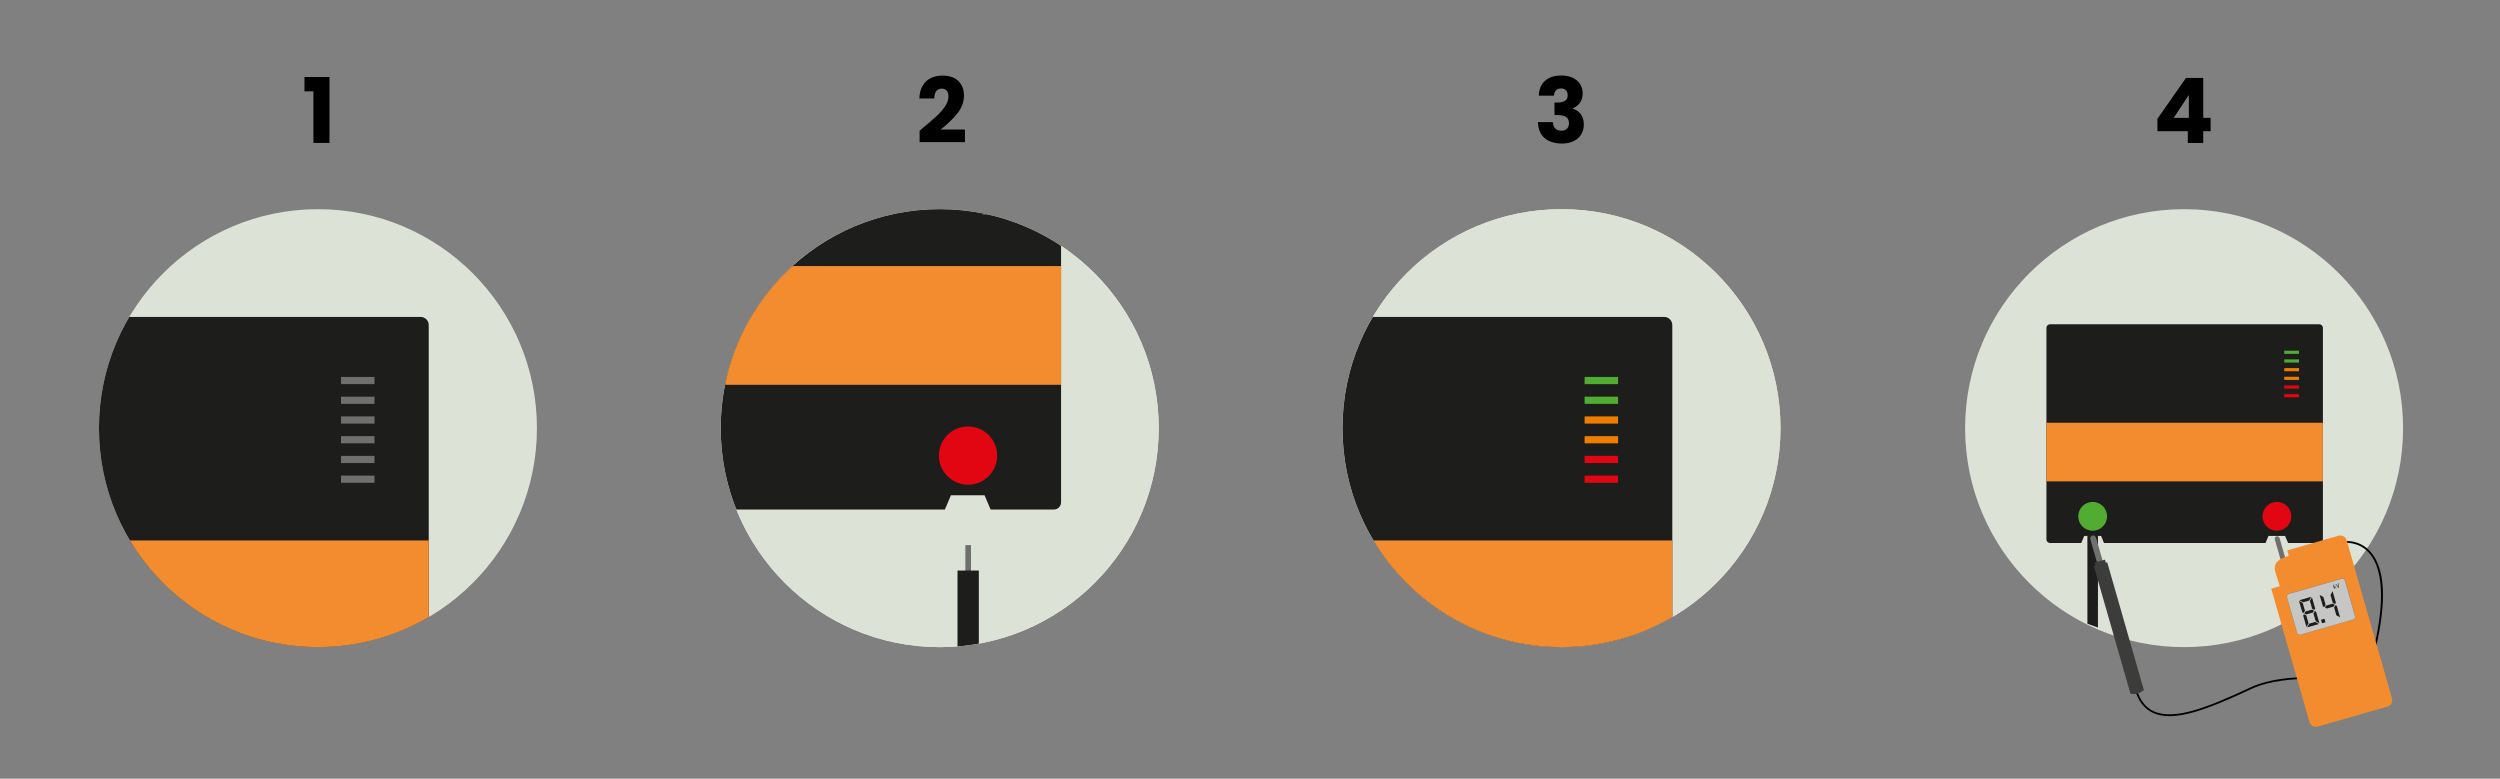 <?xml version="1.0" encoding="UTF-8"?>
<svg id="Ebene_1" xmlns="http://www.w3.org/2000/svg" xmlns:xlink="http://www.w3.org/1999/xlink" version="1.1" viewBox="0 0 960 299">
  <rect x="0" y="0" width="960" height="299" fill="#808080" stroke="none"/>
  <!-- Generator: Adobe Illustrator 29.0.1, SVG Export Plug-In . SVG Version: 2.1.0 Build 192)  -->
  <defs>
    <clipPath id="clippath">
      <path d="M38,164.42c0,46.44,37.65,84.08,84.09,84.08s84.09-37.65,84.09-84.08-37.65-84.09-84.09-84.09-84.09,37.65-84.09,84.09" fill="none"/>
    </clipPath>
    <clipPath id="clippath-1">
      <rect x="-51.4" y="214.7" width="69.29" height="18.4" fill="none"/>
    </clipPath>
    <clipPath id="clippath-2">
      <path d="M276.77,164.41c0,46.44,37.65,84.09,84.09,84.09s84.09-37.65,84.09-84.09-37.65-84.09-84.09-84.09-84.09,37.65-84.09,84.09" fill="#dce2d5"/>
    </clipPath>
    <clipPath id="clippath-3">
      <rect x="214.74" y="108.56" width="61.81" height="16.41" fill="none"/>
    </clipPath>
    <clipPath id="clippath-4">
      <path d="M515.53,164.42c0,46.44,37.65,84.09,84.09,84.09s84.09-37.65,84.09-84.09-37.65-84.09-84.09-84.09-84.09,37.65-84.09,84.09" fill="#dce2d5"/>
    </clipPath>
    <clipPath id="clippath-5">
      <rect x="426.14" y="214.7" width="69.29" height="18.4" fill="none"/>
    </clipPath>
  </defs>
  <g>
    <path d="M122.09,248.5c46.44,0,84.09-37.65,84.09-84.09s-37.65-84.09-84.09-84.09-84.09,37.65-84.09,84.09,37.65,84.09,84.09,84.09" fill="#dce2d5"/>
    <g clip-path="url(#clippath)">
      <path d="M164.64,309.23c0,1.72-1.4,3.12-3.12,3.12h-27.21l-2.62-6.15h-14.46l-2.62,6.15H-26.18l-2.49-6.15h-14.73l-2.62,6.15h-27.21c-1.73,0-3.13-1.4-3.13-3.12V124.82c0-1.73,1.4-3.12,3.13-3.12h234.74c1.72,0,3.12,1.4,3.12,3.12v184.42Z" fill="#1d1d1b"/>
      <rect x="-76.35" y="207.55" width="240.99" height="51.11" fill="#f28c2f"/>
      <path d="M-23.49,289.13c0,6.93-5.62,12.54-12.54,12.54s-12.55-5.62-12.55-12.54,5.62-12.55,12.55-12.55,12.54,5.62,12.54,12.55" fill="#51ad32"/>
      <path d="M137.14,289.13c0,6.93-5.62,12.54-12.54,12.54s-12.55-5.62-12.55-12.54,5.62-12.55,12.55-12.55,12.54,5.62,12.54,12.55" fill="#e20613"/>
      <g clip-path="url(#clippath-1)">
        <path d="M16.77,226.82l-.73-.02v.11h.28v.73h.17s0-.72,0-.72h.28s0-.1,0-.1ZM-43.65,222.76c.19.3.24.61.24.89s-.05.59-.24.9c-.07.11-.14.21-.25.31.14-.37.21-.82.21-1.21s-.08-.76-.18-1.16c.08.09.16.18.21.27M-43.65,221.52c-.18-.17-.41-.28-.7-.28-.17,0-.32.04-.46.1-.77.36-.99,1.59-1.02,2.18,0,.05,0,.09,0,.13,0,.04,0,.08,0,.13.03.58.29,1.84,1.02,2.23.13.07.29.11.46.11.07,0,.43-.08.58-.2.05-.03.09-.07.13-.11.56-.57.71-1.56.71-2.15,0-.44-.13-1.6-.71-2.13M-28.48,218.89l-1.54.94-1.2.73-.09.06c-.06-.09-.17-.22-.25-.37l.34-.26,1.2-.9,1.12-.84c.14.2.28.42.42.65M-29.53,217.42l-.48.43-1.2,1.1-.79.72-.09-.08-.23-.23.23-.25.88-.95,1.18-1.27.02.02.48.49ZM-30.87,216.27l-.34.46-.88,1.17-.79,1.05s0,0-.01,0c-.14-.08-.27-.16-.41-.24l.41-.65.8-1.25.57-.89c.1.06.21.11.31.17.11.06.22.13.34.19M-32.48,215.45l-.41.84-.53,1.1-.49,1.01c-.13-.05-.26-.09-.39-.15-.02,0-.04-.02-.06-.02l.06-.17.88-2.18.26-.66.27.09.41.13ZM-34.23,215.01l-.07.25-.09.37-.47,1.77-.19.68c-.28,0-.36,0-.46,0l.52-3.17s.08,0,.13.01c.16.02.32.03.47.06.03,0,.06,0,.09,0,.02,0,.05,0,.07,0M-36.09,214.96l-.16,3.16c-.1,0-.22,0-.35,0-.04,0-.09,0-.14,0l-.14-3.08c.09,0,.17-.02.28-.03.14-.01.3-.03.51-.05M-37.49,218.32c-.14.03-.31.08-.45.14l-.17-.65-.57-2.08-.05-.21.05-.02.57-.19.13-.05.5,2.87v.17ZM-38.82,218.26l.14.33.06.13s-.04.03-.06.05c-.05.03-.09.06-.14.09-.07.05-.16.09-.23.13l-.51-.92-.73-1.35-.19-.35c.06-.04.13-.07.19-.1.17-.09.35-.18.53-.26l.21.49.73,1.76ZM-40.29,218.6l.59.83c-.14.12-.28.2-.43.31l-.17-.19-.49-.56-1.06-1.21-.24-.26.24-.18.41-.32.65.9.49.68ZM-41.84,219.29l1.06.92.1.09c-.03.05-.06.11-.1.16-.06.09-.14.17-.21.26l-.85-.6-.98-.7-.62-.43.53-.64.09.07.98.87ZM-42.81,220.6l.98.5.4.2c-.06.15-.14.31-.25.49-.05-.02-.09-.03-.14-.05-.27-.1-.55-.21-.82-.35-.06-.03-.09-.14-.13-.19-.02,0-.02-.02-.03-.03-.19-.24-.42-.47-.66-.63-.06-.04-.11-.07-.17-.11-.17-.09-.36-.17-.55-.26,0-.07.06-.15.09-.24l.46.24.84.43ZM-43.65,221.09c.4.35.68.91.84,1.38.07.23.11.43.12.57.03.48.03.76,0,1.22,0,.14-.05.35-.12.58-.15.47-.44,1.06-.84,1.42-.21.19-.46.31-.74.31-.05,0-.24-.02-.42-.06-.06-.02-.12-.03-.17-.06-.36-.17-.68-.6-.85-.95-.02-.04-.04-.07-.05-.1-.14-.33-.28-.98-.32-1.46,0-.09-.01-.18-.01-.26,0-.01,0-.06.01-.13.02-.24.09-.75.15-1.06.04-.18.11-.39.22-.6.17-.32.41-.66.74-.88.07-.06.17-.09.28-.13.14-.05.3-.07.39-.07.29,0,.54.12.77.31M-44.53,220.25c-.06,0-.14,0-.21.04l-.07-.04-1.02-.49-.37-.18-.05-.02-1.72-.83c.06-.04.15-.06.2-.09l1.52.76.05.02.37.19,1.02.51.28.15ZM-46.25,220.27l.05.02.37.17.38.17c-.09.07-.21.15-.28.18l-.1-.05-.37-.16-.05-.02-2.47-1.07-.42-.19c.08-.1.2-.18.28-.24l.13.07,2.47,1.11ZM-48.72,220.36l2.47.95.05.02h0s0,.01,0,.02c-.01.02-.03.06-.05.09-.01.04-.04.08-.06.13l-2.41-.83-1.42-.49c.06-.12.13-.25.2-.37l1.22.48ZM-48.72,221.68l2.12.53c-.03.07-.06.15-.11.24l-2.01-.44-2.11-.46c.05-.13.11-.24.17-.35l1.93.49ZM-48.72,222.79l1.83.15c.01.26,0,.28,0,.31l-1.83-.08-2.45-.1v-.49l2.45.21ZM-51.17,224.19l2.45-.09,1.86-.07c-.02.1-.02.2,0,.29l-1.86.16-2.45.22v-.51ZM-50.8,225.72l2.08-.44,2.03-.44c.03.09.06.17.09.27l-2.12.5-1.93.46c-.06-.12-.12-.23-.15-.35M-50.12,227.03l1.4-.5,2.38-.83s.06.07.09.11c.02.02.03.05.05.07,0,.02.02.04.03.06h-.03s-.05.03-.05.03l-2.47.95-1.2.47c-.06-.12-.14-.25-.2-.37M-49.11,227.98l.39-.17,2.47-1.1.05-.02.37-.16.05-.02c.1.08.19.14.24.21l-.29.13-.37.17-.05.02-2.47,1.12-.13.06c-.09-.06-.21-.16-.26-.23M-47.99,228.56l1.74-.83.05-.02.37-.17,1.02-.48h.26l-.26.13-1.02.51-.37.18-.05.02-1.52.76c-.05-.03-.14-.06-.23-.09M-45.07,227.57c.09-.05.17-.09.26-.13.37-.19.76-.36,1.16-.6.21-.13.43-.28.64-.46.06-.05.13-.09.2-.12.2-.09.46-.14.68-.21.06.14.12.31.15.46l-.83.38-.84.4-1.16.54-.14.06c-.03-.08-.06-.2-.12-.31M-43.65,228.32l.84-.52.98-.61.11-.07c.11.04.17.24.26.35l-.37.27-.98.73-.84.61-.48.36c-.15-.17-.28-.39-.39-.6l.88-.53ZM-42.81,229.66l.98-.91.77-.7c.1.08.2.16.29.27.01.01.03.03.05.05l-.05.05-1.06,1.13-.98,1.05-.19.2c-.17-.14-.34-.31-.51-.48l.7-.65ZM-42.21,231.48l.37-.5,1.06-1.39.49-.66.09-.12c.12.06.25.14.37.23l-.46.73-.49.78-.8,1.27c-.08-.04-.17-.08-.25-.13-.13-.07-.25-.14-.37-.21M-40.65,232.3l.36-.73.73-1.5.36-.73.37.12.06.02-.06.13-.73,1.95-.36.96c-.13-.04-.25-.08-.37-.12-.13-.04-.24-.08-.36-.11M-38.87,232.79l.05-.2.14-.52.57-2.16.07-.22h.42s.04.06.04.09l-.52,3.07v.02c-.19-.02-.38-.04-.57-.06-.05,0-.09,0-.14-.02-.02,0-.03,0-.05,0M-37.02,232.88l.17-3.16h.48l.14,3.07c-.13.02-.25.03-.38.05-.14.01-.28.02-.41.04M-35.63,229.56c.14-.06.31-.09.51-.14l.24.95.47,1.88.02.1h-.02s-.47.15-.47.15l-.26.08-.5-3.02ZM-34.3,229.51l-.09-.24-.02-.06v-.09s.02,0,.02-.01c.03-.02.06-.04.09-.06.11-.06.23-.13.33-.18l.55,1.06.53,1.02.3.58-.3.16-.43.22-.1-.26-.88-2.14ZM-32.89,229.12l-.47-.65c.11-.12.25-.23.39-.34l.07.08.8.91.88.98.23.26-.23.2-.41.34-.46-.65-.8-1.13ZM-27.68,220.45h.21c-.04-.14-.29-.87-.39-.87-.07,0-.35.21-.51.22l.14-.88c-.06-.14-.17-.31-.27-.47-.04-.06-.26-.47-.36-.47-.07,0-.27.19-.37.24v-.46c-.04-.13,0-.29-.06-.38-.17-.24-.59-.64-.73-.72-.01-.01-.03-.01-.04-.01-.07,0-.24.21-.34.31-.07-.25-.06-.58-.22-.78-.13-.16-.39-.31-.6-.43-.16-.08-.29-.13-.32-.13-.12,0-.25.32-.31.39-.09-.17-.15-.36-.25-.52-.05-.08-.11-.16-.18-.21-.15-.11-.41-.2-.62-.24-.16-.04-.29-.06-.32-.06-.09,0-.17.13-.21.25-.03.09-.06.16-.06.18-.18-.18-.32-.5-.56-.59-.08-.03-.17-.05-.25-.06-.03,0-.06-.01-.09-.01-.16-.02-.31-.02-.47-.02-.08,0-.17,0-.26-.02-.06.17-.09.34-.14.5-.24-.16-.67-.5-.74-.5-.05,0-.32.04-.6.07-.16.01-.31.04-.43.05-.03.02-.06.06-.06.06,0,.17,0,.33,0,.46l-.8-.33s-.13.05-.22.08c-.17.06-.39.13-.57.2-.05.01-.09.04-.14.05-.1.05-.16.09-.16.11,0,.06.08.26.11.36-.02.02-.13.01-.13.01-.15-.03-.4-.07-.56-.09-.06,0-.1,0-.13,0-.07,0-.06,0-.09,0-.16.1-.35.2-.52.29-.25.13-.46.23-.46.31,0,.07.11.27.19.36-.06,0-.11,0-.21.01-.08,0-.19,0-.35.03-.11,0-.24-.01-.33.04-.11.06-.24.16-.38.27-.26.21-.51.43-.51.48,0,.06.19.23.27.33-.23.08-.51.07-.74.16-.06.02-.1.05-.15.08-.24.17-.56.59-.68.8-.03.05-.06.1-.06.11,0,.02.02.06.06.09.07.07.2.17.28.22-.09.06-.18.1-.28.14-.32.12-.65.18-.76.58l-.4-.21-1.02-.51-.37-.18-.05-.02-1.52-.75c-.19.08-.4.14-.54.23s-.17.27-.24.36c-.04-.02-.1-.06-.16-.08-.06-.03-.11-.05-.14-.05-.07,0-.47.25-.59.43-.1.14-.1.33-.14.49h-.07c-.1-.06-.24-.13-.31-.13-.14,0-.39.58-.4.61-.04.24-.09.5-.17.73-.07,0-.16-.03-.21-.02-.1.09-.31.47-.31.71,0,.07.06.53.06.61,0,.06,0,.09-.01.12-.1-.02-.24-.02-.36,0v.83c0,.06.13.32.13.38,0,.07-.13.33-.13.39v.86c.05.06.12.06.19.06s.14-.03.2,0c-.03.32-.06.59-.06.65,0,.18.23.58.3.73.09,0,.17-.01.22-.02.08.25.13.49.17.73,0,.03.29.61.43.61.07,0,.25-.08.36-.1.05.15.09.32.13.47.02.08.48.45.62.45.03,0,.08-.02.13-.04.07-.02.16-.07.21-.1,0,.38.48.49.74.58l1.52-.73.05-.02.37-.18.55-.27c.05.13.05.3.13.4.09.1.21.17.33.24.14.08.28.14.39.22-.04.01-.38.16-.38.26,0,.07.28.7.54.92.17.13.4.16.6.2.07.02.13.02.19.04-.05.05-.13.11-.19.17-.07.06-.14.14-.14.16,0,.02.06.1.14.2.15.18.39.43.58.56.07.05.16.04.25.04h.05c.35.04.45.02.55.05-.08.09-.27.29-.27.36,0,.06.36.29.64.45.16.09.29.14.32.14.06,0,.65-.1.74-.11h0c.07,0,.05.02.05.02-.02.03-.04.06-.06.1-.06.09-.11.21-.11.24,0,.07.03.09.06.11.02,0,.03.01.05.02.14.05.32.12.49.18.22.08.41.14.44.14.04,0,.15-.04.29-.09.17-.06.36-.13.49-.18.07.15-.06.23-.06.34,0,.07.04.1.07.12.07,0,.15.02.24.02.05,0,.09.02.14.02.22.03.46.06.57.07.03,0,.06,0,.07,0,.19,0,.71-.39.81-.44.07.26-.11.44.17.44.04,0,.24,0,.46-.02.19-.01.39-.05.54-.1.26-.1.47-.4.67-.59.04.1,0,.44.21.44.03,0,.16-.02.32-.06.14-.03.32-.09.47-.14.03-.01.06-.03.09-.05.05-.02.08-.04.12-.06.27-.17.42-.48.56-.69.04.05.07.28.2.33.01.02.04.02.06.02.04,0,.24-.07.47-.18.18-.1.37-.22.48-.32.15-.16.24-.38.32-.57.05-.09.09-.18.14-.26.07.1.22.32.29.32.03,0,.24-.13.45-.28.19-.14.39-.31.49-.46.15-.21.13-.5.17-.73.1.09.3.29.37.29.02,0,.08-.06.17-.14.21-.21.51-.61.58-.76.04-.13,0-.28.04-.41v-.94c-.21-.11-.42-.22-.62-.32-.11-.06-.22-.1-.33-.15-.22.24-.27.88-.72.71.31.25.72.54,1.05.83.12.1.23.2.32.3-.12.13-.22.25-.32.38-.07.09-.13.17-.19.25l-1.01-.95-.84-.8h-1.11c-.1.09-.18.17-.26.25-.09.08-.16.16-.23.2-.18.13-.4.24-.65.36-.03.02-.06.03-.09.05-.16.07-.31.14-.47.2-.33.14-.67.25-.99.34-.19.05-.49.09-.74.11-.22.02-.41.03-.44.03-.06,0-.68-.03-1.07-.1-.03,0-.06-.01-.08-.01-.16-.04-.32-.08-.48-.14-.05,0-.09-.02-.14-.04-.16-.06-.32-.11-.47-.17-.08-.03-.17-.07-.26-.12-.24-.12-.49-.29-.73-.5-.17-.13-.34-.29-.49-.45-.28-.29-.5-.59-.62-.87-.06-.14-.19-.26-.26-.41-.06-.14-.13-.29-.18-.44-.06-.19-.13-.38-.17-.57-.07-.29-.05-.59-.07-.9,0-.08-.07-.15-.07-.21,0-.07.07-.94.17-1.39.04-.17.08-.34.14-.51.07-.22.16-.44.24-.66.1-.26.3-.52.45-.76.07-.1.1-.23.15-.29.07-.09.15-.17.22-.26.16-.19.31-.38.49-.56.07-.07.14-.14.21-.21.17-.16.37-.28.53-.4.04-.02.07-.05.1-.08.11-.09.21-.2.32-.25.1-.05.21-.11.31-.17.05-.02.09-.05.14-.07.18-.1.37-.2.57-.28.02,0,.03-.01.06-.01.36-.14.77-.27,1.17-.36.08-.02.18-.03.29-.05.36-.04.8-.04.85-.04.06,0,.52.02.88.07.09.02.17.03.24.05.08.01.16.03.24.06l.09.02c.26.07.51.16.73.3.05.02.1.06.15.09.16.1.35.21.53.34.28.19.56.41.8.68.09.09.17.19.25.3.24.31.44.66.62,1,.02.04.04.08.06.11.17.33.26.74.43,1.1.4.09.54-.33.72-.69.06-.13.13-.24.21-.34l-.21.09-.76.29c-.05-.13-.1-.29-.16-.42l.91-.43,2.09-1c.1.18.16.37.25.57M-36.6,225.1h1.55c-.21.81-.81,1.28-1.55,1.39-.12.01-.25.02-.38.02-.48,0-.85-.16-1.13-.43-.35-.34-.53-.84-.57-1.39,0-.12,0-.24,0-.36,0-.14.02-.27.05-.4.08-.46.26-.92.52-1.33.37-.57.88-1.02,1.51-1.19.17-.04.34-.07.52-.07.54,0,.95.24,1.21.62.14.2.22.44.28.71l.2-.08.09-.04.88-.35.53-.21.43-.17c-.1-.37-.24-.7-.43-.98-.15-.24-.32-.43-.53-.61-.25-.21-.55-.38-.88-.51-.03,0-.06-.01-.09-.03-.15-.05-.31-.09-.47-.12-.25-.05-.51-.07-.8-.07-.31,0-.63.02-.94.08-.54.09-1.04.26-1.51.51-.2.1-.38.22-.57.36-.05.03-.09.06-.14.09-.26.21-.51.44-.73.7-.28.33-.53.7-.73,1.11-.22.45-.39.95-.49,1.47,0,.02-.02.06-.02.08-.13.68-.11,1.31.02,1.86.09.42.26.8.49,1.12.2.28.45.53.73.73.22.16.47.28.73.39.05.01.09.03.14.05.18.06.37.11.57.14.25.05.52.07.8.07.24,0,.48-.01.71-.04.61-.09,1.19-.28,1.74-.6.16-.09.32-.21.47-.32.03-.02.06-.05.09-.08.21-.16.4-.35.58-.55.1-.13.2-.24.29-.37.22-.3.39-.6.53-.91.28-.61.43-1.26.58-1.97h-1.98s-.09,0-.09,0h-.47l-1.58-.02-.16.87-.14.82h.14ZM-28.13,225.08h-1.46s.73-1.39.73-1.39l.39-.73h.02l.33,2.11ZM-27.68,227.54h1.88s-1.33-6.63-1.33-6.63h-1.73s-.18.01-.18.01l-3.82,6.64h1.86s.68-1.17.68-1.17h1.46s.95,0,.95,0l.23,1.15ZM-20.91,225.79l-2.13.14.95-5.17-1.78.13-1.22,6.64,3.92-.27.27-1.46ZM-16.08,225.12l-2.16.29.95-5.17-1.8.24-1.22,6.63,3.96-.54.27-1.46ZM-10.68,223.04l-.76.16-.76.15.76-1.51.38-.76h.02l.35,1.96ZM-10.18,225.32l1.95-.4-1.44-6.1-1.77.36-.22.04-3.92,7.19,1.94-.39.7-1.25,1.51-.31,1.01-.21.24,1.06ZM-4.2,222.08l1.46-.17c-.21.78-.88,1.24-1.66,1.33-1.18.14-1.62-.83-1.44-1.87.18-1.01.99-2.17,2.18-2.31.72-.09,1.17.28,1.3.88l1.83-.9c-.37-1.17-1.36-1.65-2.78-1.48-2.23.27-4.01,1.87-4.41,4.02-.38,2.08.88,3.33,3.05,3.07,1.16-.14,2.24-.66,3.09-1.65.76-.91.99-1.74,1.18-2.71l-3.56.43-.25,1.35ZM6.06,223.93l1.22-6.63h-1.77s-.46,2.57-.46,2.57h-2.53s.46-2.55.46-2.55h-1.76S0,223.96,0,223.96h1.76s.51-2.73.51-2.73h2.54s-.51,2.71-.51,2.71h1.76ZM12.02,219.45l.27-1.46-3.73-.61-1.21,6.63,3.73.61.27-1.46-2.03-.33.21-1.15,1.92.32.27-1.46-1.92-.32.21-1.11,2.03.33ZM16.03,221.15c-.09.47-.39.61-.73.61-.19,0-.4-.03-.58-.09l-.17-.05.31-1.65.16.04c.09.02.19.06.29.08.45.16.84.45.73,1.04M17.79,221.5c.24-1.42-.59-2.3-1.86-2.62l-.63-.16-1.88-.49-1.23,6.64,1.67.44.47-2.55h.02l.94,2.49.18.47,2.08.54-1.53-3.24c.95.07,1.6-.6,1.76-1.51M17.9,227.69v-.83h-.21c-.1.2-.26.52-.31.63-.03-.11-.18-.44-.28-.65h-.22s0,.83,0,.83h.14v-.65c.09.24.19.46.29.66h.09c.1-.2.21-.41.3-.64v.65h.18Z" fill="#1d1d1b"/>
      </g>
      <rect x="130.95" y="182.63" width="12.86" height="2.76" fill="#6f6f6e"/>
      <rect x="130.95" y="175.05" width="12.86" height="2.76" fill="#6f6f6e"/>
      <rect x="130.95" y="167.48" width="12.86" height="2.76" fill="#6f6f6e"/>
      <rect x="130.95" y="159.9" width="12.86" height="2.76" fill="#6f6f6e"/>
      <rect x="130.95" y="152.32" width="12.86" height="2.76" fill="#6f6f6e"/>
      <rect x="130.95" y="144.75" width="12.86" height="2.76" fill="#6f6f6e"/>
      <polygon points="129.1 382.76 119.92 386.09 119.92 305.62 129.1 305.62 129.1 382.76" fill="#1d1d1b"/>
    </g>
  </g>
  <g>
    <path d="M285.67,165.64c-.12,0-.24-.05-.33-.13-.05-.05-.08-.09-.1-.15-.02-.06-.04-.12-.04-.19,0-.06.02-.12.04-.18.03-.06.06-.1.1-.15.05-.05.09-.08.15-.1.18-.08.39-.03.52.1.09.09.13.21.13.33,0,.13-.05.25-.13.34-.09.08-.21.13-.34.13Z" fill="#1d1d1b"/>
    <path d="M360.86,248.5c46.44,0,84.09-37.65,84.09-84.09s-37.65-84.09-84.09-84.09-84.09,37.65-84.09,84.09,37.65,84.09,84.09,84.09" fill="#ecf4e3"/>
    <g>
      <path d="M276.77,164.41c0,46.44,37.65,84.09,84.09,84.09s84.09-37.65,84.09-84.09-37.65-84.09-84.09-84.09-84.09,37.65-84.09,84.09" fill="#dce2d5"/>
      <g clip-path="url(#clippath-2)">
        <rect x="370.69" y="209.32" width="2.17" height="10.66" fill="#6f6f6e"/>
        <path d="M407.45,192.88c0,1.54-1.25,2.78-2.78,2.78h-24.27l-2.34-5.49h-12.9l-2.33,5.49h-125.6l-2.22-5.49h-13.14l-2.34,5.49h-24.27c-1.54,0-2.79-1.25-2.79-2.78V28.37c0-1.54,1.25-2.79,2.79-2.79h209.41c1.54,0,2.78,1.25,2.78,2.79v164.51Z" fill="#1d1d1b"/>
        <rect x="192.47" y="102.17" width="214.98" height="45.59" fill="#f28c2f"/>
        <path d="M239.63,174.95c0,6.18-5.01,11.19-11.19,11.19s-11.19-5.01-11.19-11.19,5.01-11.19,11.19-11.19,11.19,5.01,11.19,11.19" fill="#51ad32"/>
        <path d="M382.92,174.95c0,6.18-5.01,11.19-11.19,11.19s-11.19-5.01-11.19-11.19,5.01-11.19,11.19-11.19,11.19,5.01,11.19,11.19" fill="#e20613"/>
        <g clip-path="url(#clippath-3)">
          <path d="M275.54,119.37l-.65-.02v.1h.25v.65h.15s0-.64,0-.64h.24s0-.09,0-.09ZM221.64,115.75c.17.27.22.54.22.79s-.05.53-.22.8c-.06.1-.13.19-.22.28.12-.33.19-.73.19-1.08s-.08-.67-.16-1.03c.08.08.14.16.19.24M221.64,114.64c-.16-.15-.37-.25-.63-.25-.15,0-.29.03-.41.09-.68.32-.88,1.42-.91,1.95,0,.04,0,.08,0,.12,0,.04,0,.07,0,.11.03.51.25,1.64.91,1.99.12.06.26.1.41.1.06,0,.38-.07.51-.18.04-.03.08-.06.11-.1.5-.51.63-1.39.63-1.92,0-.39-.12-1.43-.63-1.9M235.18,112.29l-1.37.84-1.07.66-.08.05c-.06-.08-.15-.2-.22-.33l.3-.23,1.07-.8,1-.75c.13.18.25.37.37.58M234.24,110.98l-.43.39-1.07.98-.7.65-.08-.07-.21-.21.21-.22.78-.84,1.05-1.13.02.02.43.44ZM233.04,109.96l-.3.41-.78,1.04-.7.94s0,0-.01,0c-.13-.07-.24-.14-.37-.22l.37-.58.72-1.12.51-.8c.09.05.18.1.28.15.1.06.2.11.3.17M231.6,109.23l-.37.75-.47.98-.44.9c-.11-.04-.23-.08-.35-.13-.02,0-.03-.01-.06-.02l.06-.15.78-1.95.23-.59.24.08.37.12ZM230.05,108.83l-.06.22-.08.33-.42,1.58-.17.61c-.25,0-.32,0-.41,0l.46-2.83s.07,0,.11.01c.14.01.28.03.42.05.03,0,.06,0,.08,0,.02,0,.04,0,.06,0M228.39,108.78l-.15,2.82c-.09,0-.2,0-.31,0-.04,0-.08,0-.12,0l-.13-2.75c.08,0,.15-.02.25-.03.13-.01.27-.03.46-.04M227.14,111.78c-.13.03-.28.08-.4.13l-.16-.58-.51-1.86-.05-.18h.05s.51-.18.51-.18l.11-.04.44,2.56v.15ZM225.95,111.74l.13.29.05.12s-.03.03-.05.04c-.04.03-.08.06-.13.08-.06.04-.14.08-.2.12l-.45-.82-.66-1.2-.17-.31s.11-.06.17-.09c.15-.08.31-.16.47-.23l.18.44.65,1.57ZM224.64,112.04l.53.74c-.13.11-.25.18-.38.27l-.15-.17-.44-.5-.94-1.08-.21-.23.21-.16.37-.29.58.8.44.61ZM223.26,112.65l.94.82.09.08s-.06.1-.09.15c-.06.08-.12.15-.18.23l-.76-.53-.87-.63-.55-.39.47-.57.08.06.87.77ZM222.39,113.81l.87.45.35.18c-.05.13-.12.28-.23.44-.04-.01-.08-.03-.13-.04-.24-.09-.49-.19-.73-.31-.05-.03-.08-.13-.11-.17-.01,0-.02-.02-.03-.03-.17-.21-.37-.41-.59-.56-.05-.04-.1-.06-.15-.1-.15-.08-.32-.15-.49-.23,0-.06.05-.13.08-.21l.41.21.75.38ZM221.64,114.25c.36.31.61.82.75,1.23.06.21.1.38.1.51.03.43.03.67,0,1.09,0,.13-.04.31-.1.51-.14.42-.39.95-.75,1.26-.19.17-.41.27-.66.27-.04,0-.22-.01-.37-.06-.06-.01-.11-.03-.15-.05-.32-.15-.61-.53-.76-.85-.02-.04-.04-.06-.05-.09-.13-.29-.25-.87-.28-1.31,0-.08-.01-.16-.01-.23,0-.01,0-.06.01-.12.02-.22.08-.67.14-.95.03-.16.1-.34.2-.53.15-.29.37-.58.66-.78.06-.05.15-.08.25-.12.13-.04.27-.06.35-.06.26,0,.49.11.68.27M220.86,113.5c-.06,0-.13,0-.19.04l-.06-.04-.91-.44-.33-.16-.04-.02-1.53-.74c.06-.03.13-.06.18-.08l1.35.68.04.02.33.17.91.45.25.13ZM219.33,113.52l.04.02.33.15.34.15c-.08.06-.18.13-.25.16l-.09-.04-.33-.15h-.04s-2.2-.97-2.2-.97l-.37-.17c.08-.08.17-.16.25-.21l.12.06,2.2.99ZM217.12,113.6l2.2.85h.04s0,.01,0,.01c0,0,0,.01,0,.02-.01.02-.03.05-.04.08-.01.04-.04.07-.06.11l-2.15-.74-1.27-.44c.05-.1.12-.22.18-.33l1.09.43ZM217.12,114.78l1.89.47c-.03.06-.05.14-.1.21l-1.79-.39-1.88-.42c.05-.11.1-.21.15-.31l1.73.44ZM217.12,115.77l1.63.14c.01.23,0,.25,0,.28l-1.63-.07-2.19-.09v-.44l2.19.18ZM214.93,117.02l2.19-.08,1.66-.06c-.01.08-.01.18,0,.26l-1.66.15-2.19.2v-.46ZM215.26,118.38l1.86-.39,1.81-.39c.03.08.05.15.08.24l-1.89.44-1.73.41c-.06-.11-.1-.2-.13-.31M215.87,119.56l1.25-.44,2.12-.74s.06.06.08.1c.01.02.03.04.04.06,0,.01.02.04.03.05h-.03s-.04.03-.04.03l-2.2.85-1.07.42c-.05-.1-.13-.22-.18-.33M216.78,120.4l.35-.15,2.2-.98h.04s.33-.16.33-.16l.04-.02c.09.07.17.12.22.18l-.26.12-.33.15-.04.02-2.2,1-.11.05c-.08-.05-.18-.15-.23-.21M217.77,120.92l1.56-.74.04-.02.33-.15.91-.43h.23l-.23.11-.91.46-.33.16-.04.02-1.35.68s-.13-.05-.2-.08M220.37,120.03c.08-.04.15-.08.23-.12.33-.17.68-.32,1.03-.53.19-.11.38-.25.57-.42.05-.04.11-.08.18-.1.18-.08.41-.12.6-.19.06.13.11.28.13.41l-.74.34-.75.35-1.03.48-.13.06c-.03-.08-.05-.18-.1-.28M221.64,120.7l.75-.46.87-.54.1-.06c.1.04.15.21.23.31l-.33.24-.87.66-.75.55-.43.32c-.13-.15-.25-.35-.35-.53l.78-.48ZM222.39,121.9l.87-.81.68-.63c.09.07.18.15.26.24.01.01.03.03.04.04l-.04.04-.94,1.01-.87.94-.17.18c-.15-.13-.3-.28-.46-.43l.63-.58ZM222.93,123.53l.33-.44.94-1.24.44-.58.08-.1c.1.05.22.12.33.2l-.41.65-.44.69-.72,1.13c-.07-.03-.15-.07-.22-.11-.11-.06-.23-.13-.33-.19M224.32,124.25l.32-.65.66-1.33.32-.65.33.1.05.02-.05.12-.65,1.74-.32.86c-.12-.03-.22-.07-.33-.1-.11-.04-.21-.07-.32-.1M225.91,124.69l.04-.18.13-.46.51-1.92.06-.2h.37s.04.05.04.08l-.47,2.74v.02c-.17-.01-.34-.03-.51-.06-.04,0-.08,0-.13-.01-.01,0-.03,0-.04,0M227.56,124.77l.15-2.82h.43l.13,2.74c-.11.01-.23.03-.34.04-.12.01-.25.02-.37.03M228.8,121.81c.13-.05.28-.08.46-.13l.22.85.42,1.68.02.08h-.02s-.42.14-.42.14l-.23.07-.44-2.69ZM229.98,121.77l-.08-.22-.02-.05v-.08s.01,0,.02-.01c.03-.01.06-.03.08-.05.1-.06.21-.11.29-.16l.49.94.47.91.27.52-.27.14-.38.2-.09-.23-.78-1.91ZM231.24,121.42l-.42-.58c.1-.11.22-.21.35-.3l.06.07.72.81.78.87.21.23-.21.17-.37.3-.42-.58-.72-1.01ZM235.89,113.68h.19c-.03-.12-.25-.77-.34-.77-.07,0-.31.18-.46.2l.13-.79c-.05-.13-.15-.28-.24-.42-.04-.06-.23-.42-.32-.42-.06,0-.24.17-.33.22v-.41c-.04-.12,0-.26-.05-.34-.15-.22-.53-.57-.66-.64-.01-.01-.03-.01-.04-.01-.06,0-.22.19-.3.28-.06-.22-.06-.52-.2-.7-.11-.14-.35-.28-.54-.38-.14-.07-.25-.11-.28-.11-.11,0-.23.28-.28.35-.08-.15-.13-.32-.22-.46-.04-.07-.1-.14-.16-.19-.13-.1-.37-.18-.56-.22-.14-.03-.25-.06-.28-.06-.08,0-.15.12-.19.22-.03.08-.05.15-.06.16-.16-.16-.28-.44-.5-.53-.07-.03-.15-.04-.23-.06-.03,0-.06-.01-.08-.01-.14-.01-.28-.01-.42-.02-.08,0-.15,0-.23-.01-.06.15-.07.3-.12.44-.21-.15-.6-.44-.66-.44-.04,0-.29.04-.53.07-.14.01-.28.03-.39.04-.03.02-.05.05-.05.05,0,.15,0,.29,0,.41l-.71-.29s-.11.04-.2.07c-.15.05-.35.11-.51.18-.05.01-.08.03-.13.05-.08.04-.14.08-.14.1,0,.06.07.23.1.32-.02.02-.11.01-.11.01-.13-.03-.36-.06-.5-.08-.05,0-.09,0-.11,0-.06,0-.05,0-.08,0-.14.09-.31.18-.46.25-.22.11-.42.2-.42.27,0,.07.1.24.17.32-.05,0-.1,0-.19.01-.07,0-.17,0-.31.03-.1,0-.22-.01-.29.03-.1.06-.22.14-.34.24-.23.18-.45.39-.45.43,0,.05.17.21.24.3-.21.07-.46.06-.66.15-.05.01-.09.04-.14.07-.22.15-.5.53-.61.72-.03.05-.05.09-.05.1,0,.02.02.05.05.08.06.06.18.15.25.2-.08.06-.16.09-.25.13-.28.11-.58.16-.68.52l-.36-.18-.91-.45-.33-.16-.04-.02-1.36-.67c-.17.07-.36.13-.49.21-.13.07-.15.24-.22.32-.03-.02-.09-.05-.14-.07-.05-.03-.1-.04-.13-.04-.07,0-.42.22-.53.39-.09.12-.08.29-.13.44h-.07c-.09-.05-.22-.12-.28-.12-.12,0-.35.51-.36.54-.04.22-.08.44-.15.66-.06,0-.14-.03-.19-.02-.08.08-.28.42-.28.63,0,.06.05.48.05.54,0,.06,0,.08-.01.1-.09-.02-.22-.02-.32,0v.74c0,.05.12.28.12.34,0,.06-.12.29-.12.35v.77c.05.06.1.06.17.06s.13-.03.17,0c-.03.29-.06.52-.06.58,0,.16.2.52.27.65.08,0,.15-.01.2-.02.07.22.11.44.15.66,0,.03.26.54.39.54.06,0,.22-.07.32-.09.04.13.08.28.12.42.02.07.43.4.55.4.03,0,.07-.01.11-.03.06-.02.14-.07.19-.09,0,.34.43.44.66.52l1.35-.65.04-.02.33-.16.49-.24c.04.11.04.27.12.36.07.09.18.15.29.21.13.07.25.13.35.2-.03.01-.34.15-.34.23,0,.06.25.63.48.82.15.12.35.14.54.18.06.01.12.02.17.03-.04.04-.11.1-.17.15-.06.06-.12.12-.12.15,0,.02.05.09.12.18.13.16.35.39.52.5.07.04.15.04.23.04h.05c.31.04.4.02.49.04-.07.08-.24.26-.24.32,0,.06.32.26.57.4.14.08.25.13.28.13.06,0,.58-.09.66-.1h0c.06,0,.04.02.04.02-.01.03-.03.06-.05.09-.05.08-.1.18-.1.22,0,.07.03.08.06.1.01,0,.03.01.04.02.13.05.29.1.44.16.2.07.37.13.39.13.03,0,.13-.04.26-.08.15-.06.32-.12.44-.16.06.13-.05.21-.05.3,0,.06.03.08.06.11.06,0,.13.01.21.02.04,0,.08.01.13.01.2.03.41.06.51.07.03,0,.05,0,.07,0,.17,0,.63-.34.73-.39.06.23-.1.39.15.39.03,0,.21,0,.41-.02.17-.01.35-.04.48-.09.23-.09.42-.36.6-.53.04.09,0,.39.18.39.03,0,.14-.02.29-.06.13-.03.29-.08.42-.13.03-.01.06-.03.08-.04.04-.01.07-.04.11-.06.24-.15.37-.43.5-.61.03.04.06.25.18.3.01.01.03.01.06.01.04,0,.22-.06.42-.16.16-.08.33-.19.43-.29.14-.15.21-.34.29-.51.04-.08.08-.16.13-.23.06.09.2.29.25.29.03,0,.21-.11.4-.25.17-.13.35-.28.44-.41.13-.18.11-.44.15-.65.09.08.27.26.33.26.02,0,.08-.05.15-.13.18-.19.46-.54.52-.68.04-.11,0-.25.04-.37v-.84c-.18-.1-.37-.2-.56-.28-.1-.05-.2-.09-.3-.13-.2.21-.24.78-.64.63.27.23.64.49.94.74.11.09.2.18.28.27-.11.11-.2.22-.28.35-.06.08-.11.15-.17.22l-.9-.84-.75-.71h-.99c-.08.08-.16.15-.23.22-.08.08-.14.14-.21.18-.16.11-.36.22-.58.32-.03.01-.06.03-.08.04-.14.06-.28.13-.42.18-.3.12-.6.22-.89.3-.17.04-.44.08-.66.1-.2.01-.37.03-.39.03-.05,0-.61-.03-.95-.09-.03,0-.06-.01-.08-.01-.14-.04-.29-.07-.43-.12-.04,0-.08-.02-.13-.04-.14-.05-.29-.1-.42-.15-.07-.03-.15-.06-.23-.1-.21-.11-.44-.26-.66-.44-.16-.12-.3-.26-.44-.4-.25-.26-.44-.53-.55-.77-.06-.13-.17-.23-.23-.37-.06-.13-.11-.26-.16-.39-.06-.17-.11-.34-.15-.51-.06-.26-.04-.53-.06-.8,0-.07-.07-.13-.07-.19,0-.06.07-.84.15-1.24.04-.15.08-.3.13-.46.06-.2.14-.39.21-.58.09-.23.27-.46.4-.68.06-.09.08-.21.14-.26.06-.08.13-.15.2-.23.14-.17.28-.34.44-.5.06-.06.12-.13.18-.19.15-.14.32-.25.47-.36.03-.02.06-.04.09-.07.1-.08.19-.18.29-.22.09-.05.18-.1.27-.15.04-.02.08-.04.13-.06.16-.09.33-.18.51-.25.01,0,.03-.01.05-.01.32-.12.69-.24,1.04-.32.07-.01.16-.03.25-.04.32-.04.71-.04.76-.04.06,0,.47.02.79.07.08.01.15.03.21.04.07.01.14.03.21.05.03,0,.06.01.08.02.23.06.45.14.65.27.04.02.09.05.14.08.15.09.31.19.47.3.25.17.5.37.72.6.08.08.15.17.22.27.21.28.39.59.56.89.01.04.04.07.05.1.15.29.23.66.38.98.36.08.48-.29.64-.62.05-.11.11-.22.18-.3l-.18.08-.68.26c-.04-.11-.09-.26-.14-.37l.82-.39,1.86-.89c.09.16.14.33.22.51M227.93,117.83h1.38c-.19.73-.73,1.14-1.38,1.24-.11.01-.22.02-.34.02-.43,0-.76-.15-1.01-.38-.31-.3-.48-.75-.51-1.24,0-.1,0-.21,0-.32,0-.12.02-.24.04-.36.07-.41.23-.82.46-1.19.32-.51.78-.91,1.35-1.06.15-.04.3-.06.46-.06.49,0,.85.21,1.09.55.12.18.2.39.25.63l.17-.07.08-.04.78-.31.47-.19.38-.15c-.09-.33-.22-.63-.38-.88-.14-.21-.29-.39-.47-.54-.22-.19-.49-.34-.78-.45-.03,0-.06-.01-.08-.03-.13-.04-.27-.08-.42-.11-.22-.04-.46-.06-.71-.06-.28,0-.56.02-.84.07-.48.08-.93.23-1.35.45-.17.09-.34.2-.51.32-.04.03-.08.06-.13.08-.23.18-.46.39-.65.63-.25.29-.47.62-.66.99-.2.4-.35.84-.44,1.32,0,.02-.01.05-.01.07-.11.61-.1,1.17.01,1.66.08.37.23.71.44,1,.17.25.4.48.66.66.2.14.41.25.65.34.04.01.08.03.13.04.16.06.33.1.51.13.23.04.47.06.71.06.22,0,.43-.01.63-.03.54-.08,1.06-.25,1.55-.54.14-.08.28-.18.42-.29.03-.02.06-.04.08-.07.18-.14.35-.31.52-.49.09-.11.18-.22.26-.33.2-.27.34-.53.47-.81.25-.55.39-1.12.51-1.76h-1.77s-.08,0-.08,0h-1.83s-.14.76-.14.76l-.13.73h.13ZM235.49,117.81h-1.3s.65-1.24.65-1.24l.35-.65h.01l.29,1.89ZM235.89,120.01h1.68s-1.19-5.92-1.19-5.92h-1.54s-.16.01-.16.01l-3.41,5.92h1.66s.6-1.04.6-1.04h1.3s.85,0,.85,0l.2,1.03ZM241.92,118.45l-1.9.13.84-4.61-1.58.11-1.09,5.92,3.49-.24.24-1.31ZM246.23,117.85l-1.93.26.85-4.61-1.61.22-1.09,5.92,3.53-.49.24-1.3ZM251.06,115.99l-.68.14-.68.13.68-1.34.34-.68h.02l.32,1.75ZM251.5,118.03l1.74-.36-1.28-5.44-1.58.32-.2.03-3.5,6.42,1.73-.35.62-1.12,1.34-.27.9-.18.22.95ZM256.84,115.14l1.3-.15c-.19.7-.78,1.1-1.48,1.19-1.06.12-1.45-.74-1.28-1.67.16-.9.89-1.93,1.94-2.06.64-.08,1.04.25,1.16.79l1.63-.8c-.33-1.04-1.21-1.47-2.48-1.32-1.99.24-3.58,1.67-3.94,3.59-.34,1.86.78,2.97,2.72,2.74,1.03-.13,2-.59,2.76-1.47.67-.81.88-1.55,1.06-2.42l-3.18.39-.22,1.2ZM265.99,116.79l1.09-5.92h-1.58s-.42,2.29-.42,2.29h-2.26s.42-2.27.42-2.27h-1.57s-1.09,5.92-1.09,5.92h1.57s.45-2.44.45-2.44h2.27s-.45,2.42-.45,2.42h1.57ZM271.3,112.79l.24-1.3-3.33-.54-1.09,5.92,3.33.54.24-1.3-1.81-.29.19-1.03,1.71.28.24-1.3-1.72-.28.18-.99,1.81.3ZM274.88,114.31c-.08.42-.35.55-.66.55-.17,0-.35-.03-.52-.08l-.15-.04.28-1.47.14.04c.08.02.17.05.25.08.4.14.75.4.66.93M276.45,114.62c.21-1.27-.53-2.05-1.66-2.34l-.56-.15-1.68-.44-1.09,5.92,1.49.39.42-2.28h.01l.84,2.22.16.42,1.86.49-1.37-2.89c.84.06,1.42-.53,1.57-1.35M276.55,120.14v-.74h-.18c-.09.18-.23.46-.27.56-.03-.1-.16-.39-.25-.58h-.19s0,.74,0,.74h.13v-.58c.09.22.17.41.25.59h.08c.09-.18.18-.37.27-.57v.58h.16Z" fill="#1d1d1b"/>
        </g>
        <rect x="377.4" y="79.95" width="11.47" height="2.46" fill="#6f6f6e"/>
        <rect x="377.4" y="73.19" width="11.47" height="2.46" fill="#6f6f6e"/>
        <rect x="377.4" y="66.43" width="11.47" height="2.46" fill="#6f6f6e"/>
        <rect x="377.4" y="59.67" width="11.47" height="2.46" fill="#6f6f6e"/>
        <rect x="377.4" y="52.91" width="11.47" height="2.46" fill="#6f6f6e"/>
        <rect x="377.4" y="46.15" width="11.47" height="2.46" fill="#6f6f6e"/>
        <polygon points="375.87 258.47 367.68 261.44 367.68 219.08 375.87 219.08 375.87 258.47" fill="#1d1d1b"/>
        <polygon points="232.53 261.44 224.34 258.47 224.34 189.67 232.53 189.67 232.53 261.44" fill="#1d1d1b"/>
      </g>
    </g>
  </g>
  <g>
    <path d="M599.62,248.5c46.44,0,84.09-37.65,84.09-84.09s-37.65-84.09-84.09-84.09-84.09,37.65-84.09,84.09,37.65,84.09,84.09,84.09" fill="#fde7d1"/>
    <g>
      <path d="M515.53,164.42c0,46.44,37.65,84.09,84.09,84.09s84.09-37.65,84.09-84.09-37.65-84.09-84.09-84.09-84.09,37.65-84.09,84.09" fill="#dce2d5"/>
      <g clip-path="url(#clippath-4)">
        <path d="M642.17,309.23c0,1.72-1.4,3.12-3.12,3.12h-27.21l-2.62-6.15h-14.46l-2.62,6.15h-140.79l-2.49-6.15h-14.73l-2.62,6.15h-27.21c-1.73,0-3.13-1.4-3.13-3.12V124.82c0-1.73,1.4-3.12,3.13-3.12h234.74c1.72,0,3.12,1.4,3.12,3.12v184.42Z" fill="#1d1d1b"/>
        <rect x="401.18" y="207.55" width="240.99" height="51.11" fill="#f28c2f"/>
        <path d="M454.04,289.13c0,6.93-5.62,12.54-12.54,12.54s-12.55-5.62-12.55-12.54,5.62-12.54,12.55-12.54,12.54,5.62,12.54,12.54" fill="#51ad32"/>
        <path d="M614.67,289.13c0,6.93-5.62,12.54-12.54,12.54s-12.55-5.62-12.55-12.54,5.62-12.54,12.55-12.54,12.54,5.62,12.54,12.54" fill="#e20613"/>
        <g clip-path="url(#clippath-5)">
          <path d="M494.3,226.82l-.73-.02v.11h.28v.73h.17s0-.72,0-.72h.28s0-.1,0-.1ZM433.88,222.76c.19.3.24.61.24.89,0,.27-.05.59-.24.9-.07.11-.14.21-.25.31.14-.37.21-.82.21-1.21s-.08-.76-.18-1.16c.08.09.16.18.21.27M433.88,221.52c-.18-.17-.41-.28-.7-.28-.17,0-.32.04-.46.1-.77.36-.99,1.59-1.02,2.18,0,.05,0,.09,0,.13,0,.04,0,.08,0,.13.03.58.29,1.84,1.02,2.23.13.07.29.11.46.11.07,0,.43-.08.58-.2.05-.03.09-.07.13-.11.56-.57.71-1.56.71-2.15,0-.44-.13-1.6-.71-2.13M449.06,218.89l-1.54.94-1.2.73-.09.06c-.06-.09-.17-.22-.25-.37l.34-.26,1.2-.9,1.12-.84c.14.2.28.42.42.65M448,217.42l-.48.43-1.2,1.1-.79.72-.09-.08-.23-.23.23-.25.88-.95,1.18-1.27.02.02.48.49ZM446.66,216.27l-.34.46-.88,1.17-.79,1.05s0,0-.01,0c-.14-.08-.27-.16-.41-.24l.41-.65.8-1.25.57-.89c.1.06.21.11.31.17.11.06.22.13.34.19M445.05,215.45l-.41.84-.53,1.1-.49,1.01c-.13-.05-.26-.09-.39-.15-.02,0-.04-.02-.06-.02l.06-.17.88-2.18.26-.66.27.09.41.13ZM443.3,215.01l-.07.25-.09.37-.47,1.77-.19.68c-.28,0-.36,0-.46,0l.52-3.17s.08,0,.13.01c.16.02.32.03.47.06.03,0,.06,0,.09,0,.02,0,.05,0,.07,0M441.44,214.96l-.16,3.16c-.1,0-.22,0-.35,0-.04,0-.09,0-.14,0l-.14-3.08c.09,0,.17-.02.28-.03.14-.01.3-.03.51-.05M440.04,218.32c-.14.03-.31.08-.45.14l-.17-.65-.57-2.08-.05-.21.05-.02.57-.19.13-.05.5,2.87v.17ZM438.71,218.26l.14.33.06.13s-.04.03-.06.05c-.05.03-.09.06-.14.09-.07.05-.16.09-.23.13l-.51-.92-.73-1.35-.19-.35c.06-.04.13-.07.19-.1.17-.09.35-.18.53-.26l.21.49.73,1.76ZM437.24,218.6l.59.83c-.14.12-.28.2-.43.31l-.17-.19-.49-.56-1.06-1.21-.24-.26.24-.18.41-.32.65.9.49.68ZM435.69,219.29l1.06.92.1.09c-.03.05-.06.11-.1.16-.06.09-.14.17-.21.26l-.85-.6-.98-.7-.62-.43.53-.64.09.07.98.87ZM434.72,220.6l.98.5.4.2c-.06.15-.14.31-.25.49-.05-.02-.09-.03-.14-.05-.27-.1-.55-.21-.82-.35-.06-.03-.09-.14-.13-.19-.02,0-.02-.02-.03-.03-.19-.24-.42-.47-.66-.63-.06-.04-.11-.07-.17-.11-.17-.09-.36-.17-.55-.26,0-.07.06-.15.09-.24l.46.24.84.43ZM433.88,221.09c.4.35.68.91.84,1.38.07.23.11.43.12.57.03.48.03.76,0,1.22,0,.14-.05.35-.12.58-.15.47-.44,1.06-.84,1.42-.21.19-.46.31-.74.31-.05,0-.24-.02-.42-.06-.06-.02-.12-.03-.17-.06-.36-.17-.68-.6-.85-.95-.02-.04-.04-.07-.05-.1-.14-.33-.28-.98-.32-1.46,0-.09-.01-.18-.01-.26,0-.01,0-.06.01-.13.02-.24.09-.75.15-1.06.04-.18.11-.39.22-.6.17-.32.41-.66.74-.88.07-.06.17-.09.28-.13.14-.05.3-.07.39-.07.29,0,.54.12.77.31M433,220.25c-.06,0-.14,0-.21.04l-.07-.04-1.02-.49-.37-.18-.05-.02-1.72-.83c.06-.04.15-.06.2-.09l1.52.76.05.02.37.19,1.02.51.28.15ZM431.28,220.27l.05.02.37.17.38.17c-.09.07-.21.15-.28.18l-.1-.05-.37-.16-.05-.02-2.47-1.07-.42-.19c.08-.1.2-.18.28-.24l.13.07,2.47,1.11ZM428.81,220.36l2.47.95.05.02h0s0,.01,0,.02c-.01.02-.03.06-.05.09-.01.04-.04.08-.06.13l-2.41-.83-1.42-.49c.06-.12.13-.25.2-.37l1.22.48ZM428.81,221.68l2.12.53c-.03.07-.06.15-.11.24l-2.01-.44-2.11-.46c.05-.13.11-.24.17-.35l1.93.49ZM428.81,222.79l1.83.15c.01.26,0,.28,0,.31l-1.83-.08-2.45-.1v-.49l2.45.21ZM426.36,224.19l2.45-.09,1.86-.07c-.02.1-.02.2,0,.29l-1.86.16-2.45.22v-.51ZM426.73,225.72l2.08-.44,2.03-.44c.03.09.06.17.09.27l-2.12.5-1.93.46c-.06-.12-.12-.23-.15-.35M427.41,227.03l1.4-.5,2.38-.83s.06.07.09.11c.02.02.03.05.05.07,0,.02.02.04.03.06h-.03s-.05.03-.05.03l-2.47.95-1.2.47c-.06-.12-.14-.25-.2-.37M428.42,227.98l.39-.17,2.47-1.1.05-.02.37-.16.05-.02c.1.08.19.14.24.21l-.29.13-.37.17-.05.02-2.47,1.12-.13.06c-.09-.06-.21-.16-.26-.23M429.54,228.56l1.74-.83.05-.02.37-.17,1.02-.48h.26l-.26.13-1.02.51-.37.18-.05.02-1.52.76c-.05-.03-.14-.06-.23-.09M432.46,227.57c.09-.05.17-.09.26-.13.37-.19.76-.36,1.16-.6.21-.13.43-.28.64-.46.06-.05.13-.09.2-.12.2-.09.46-.14.68-.21.06.14.12.31.15.46l-.83.38-.84.4-1.16.54-.14.06c-.03-.08-.06-.2-.12-.31M433.88,228.32l.84-.52.98-.61.11-.07c.11.04.17.24.26.35l-.37.27-.98.73-.84.61-.48.36c-.15-.17-.28-.39-.39-.6l.88-.53ZM434.72,229.66l.98-.91.77-.7c.1.08.2.16.29.27.01.01.03.03.05.05l-.05.05-1.06,1.13-.98,1.05-.19.2c-.17-.14-.34-.31-.51-.48l.7-.65ZM435.32,231.48l.37-.5,1.06-1.39.49-.66.09-.12c.12.06.25.14.37.23l-.46.73-.49.78-.8,1.27c-.08-.04-.17-.08-.25-.13-.13-.07-.25-.14-.37-.21M436.88,232.3l.36-.73.73-1.5.36-.73.37.12.06.02-.06.13-.73,1.95-.36.96c-.13-.04-.25-.08-.37-.12-.13-.04-.24-.08-.36-.11M438.66,232.79l.05-.2.14-.52.57-2.16.07-.22h.42s.04.06.04.09l-.52,3.07v.02c-.19-.02-.38-.04-.57-.06-.05,0-.09,0-.14-.02-.02,0-.03,0-.05,0M440.52,232.88l.17-3.16h.48l.14,3.07c-.13.02-.25.03-.38.05-.14.01-.28.02-.41.04M441.91,229.56c.14-.06.31-.09.51-.14l.24.95.47,1.88.02.1h-.02s-.47.15-.47.15l-.26.08-.5-3.02ZM443.23,229.51l-.09-.24-.02-.06v-.09s.02,0,.02-.01c.03-.02.06-.04.09-.06.11-.06.23-.13.33-.18l.55,1.06.53,1.02.3.58-.3.16-.43.22-.1-.26-.88-2.14ZM444.64,229.12l-.47-.65c.11-.12.25-.23.39-.34l.07.08.8.91.88.98.23.26-.23.2-.41.34-.46-.65-.8-1.13ZM449.85,220.45h.21c-.04-.14-.29-.87-.39-.87-.07,0-.35.21-.51.22l.14-.88c-.06-.14-.17-.31-.27-.47-.04-.06-.26-.47-.36-.47-.07,0-.27.19-.37.24v-.46c-.04-.13,0-.29-.06-.38-.17-.24-.59-.64-.73-.72-.01-.01-.03-.01-.04-.01-.07,0-.24.21-.34.31-.07-.25-.06-.58-.22-.78-.13-.16-.39-.31-.6-.43-.16-.08-.29-.13-.32-.13-.12,0-.25.32-.31.39-.09-.17-.15-.36-.25-.52-.05-.08-.11-.16-.18-.21-.15-.11-.41-.2-.62-.24-.16-.04-.29-.06-.32-.06-.09,0-.17.13-.21.25-.03.09-.06.16-.06.18-.18-.18-.32-.5-.56-.59-.08-.03-.17-.05-.25-.06-.03,0-.06-.01-.09-.01-.16-.02-.31-.02-.47-.02-.08,0-.17,0-.26-.01-.06.17-.09.34-.14.5-.24-.16-.67-.5-.74-.5-.05,0-.32.04-.6.07-.16.01-.31.04-.43.05-.03.02-.06.06-.06.06,0,.17,0,.33,0,.46l-.8-.33s-.13.05-.22.08c-.17.06-.39.13-.57.2-.05.01-.09.04-.14.05-.1.05-.16.09-.16.11,0,.06.08.26.11.36-.02.02-.13.01-.13.01-.15-.03-.4-.07-.56-.09-.06,0-.1,0-.13,0-.07,0-.06,0-.09,0-.16.1-.35.2-.52.29-.25.13-.46.23-.46.31,0,.07.11.27.19.36-.06,0-.11,0-.21.01-.08,0-.19,0-.35.03-.11,0-.24-.01-.33.04-.11.06-.24.16-.38.27-.26.21-.51.43-.51.48,0,.06.19.23.27.33-.23.08-.51.07-.74.16-.06.02-.1.05-.15.08-.24.17-.56.59-.68.8-.03.05-.06.1-.06.11,0,.02.02.06.06.09.07.07.2.17.28.22-.09.06-.18.1-.28.14-.32.12-.65.18-.76.58l-.4-.2-1.02-.51-.37-.18-.05-.02-1.52-.75c-.19.08-.4.14-.54.23-.14.09-.17.27-.24.36-.04-.02-.1-.06-.16-.08-.06-.03-.11-.05-.14-.05-.07,0-.47.25-.59.43-.1.14-.1.33-.14.49h-.07c-.1-.06-.24-.13-.31-.13-.14,0-.39.58-.4.61-.04.24-.09.5-.17.73-.07,0-.16-.03-.21-.02-.1.09-.31.47-.31.71,0,.07.06.53.06.61,0,.06,0,.09-.01.12-.1-.02-.24-.02-.36,0v.83c0,.06.13.32.13.38,0,.07-.13.33-.13.39v.86c.05.06.12.06.19.06s.14-.03.2,0c-.03.32-.06.59-.06.65,0,.18.23.58.3.73.09,0,.17-.01.22-.02.08.25.13.49.17.73,0,.03.29.61.43.61.07,0,.25-.08.36-.1.05.15.09.32.13.47.02.08.48.45.62.45.03,0,.08-.02.13-.04.07-.02.16-.07.21-.1,0,.38.48.49.74.58l1.52-.73.05-.02.37-.18.55-.27c.05.13.05.3.13.4.09.1.21.17.33.24.14.08.28.14.39.22-.04.01-.38.16-.38.26,0,.07.28.7.54.92.17.13.4.16.6.2.07.02.13.02.19.04-.05.05-.13.11-.19.17-.07.06-.14.14-.14.16,0,.02.06.1.14.2.15.18.39.43.58.56.07.05.16.04.25.04h.05c.35.04.45.02.55.05-.08.09-.27.29-.27.36,0,.06.36.29.64.45.16.09.29.14.32.14.06,0,.65-.1.74-.11h0c.07,0,.05.02.05.02-.02.03-.04.06-.06.1-.06.09-.11.21-.11.24,0,.07.03.09.06.11.02,0,.03.01.05.02.14.05.32.12.49.18.22.08.41.14.44.14.04,0,.15-.04.29-.09.17-.06.36-.13.49-.18.07.15-.06.23-.06.34,0,.07.04.1.07.12.07,0,.15.02.24.02.05,0,.09.02.14.02.22.03.46.06.57.07.03,0,.06,0,.07,0,.19,0,.71-.39.81-.44.07.26-.11.44.17.44.04,0,.24,0,.46-.02.19-.01.39-.05.54-.1.26-.1.47-.4.67-.59.04.1,0,.44.21.44.03,0,.16-.02.32-.06.14-.03.32-.09.47-.14.03-.01.06-.03.09-.05.05-.02.08-.04.12-.06.27-.17.42-.48.56-.69.04.05.07.28.2.33.01.02.04.02.06.02.04,0,.24-.07.47-.18.18-.1.37-.22.48-.32.15-.16.24-.38.32-.57.05-.09.09-.18.14-.26.07.1.22.32.29.32.03,0,.24-.13.45-.28.19-.14.39-.31.49-.46.15-.21.13-.5.17-.73.1.09.3.29.37.29.02,0,.08-.06.17-.14.21-.21.51-.61.58-.76.04-.13,0-.28.04-.41v-.94c-.21-.11-.42-.22-.62-.32-.11-.06-.22-.1-.33-.15-.22.24-.27.88-.72.71.31.25.72.54,1.05.83.12.1.23.2.32.3-.12.13-.22.25-.32.38-.07.09-.13.17-.19.25l-1.01-.95-.84-.8h-1.11c-.1.09-.18.17-.26.25-.09.08-.16.16-.23.2-.18.13-.4.24-.65.36-.03.02-.06.03-.09.05-.16.07-.31.14-.47.2-.33.14-.67.25-.99.34-.19.05-.49.09-.74.11-.22.02-.41.03-.44.03-.06,0-.68-.03-1.07-.1-.03,0-.06-.01-.08-.01-.16-.04-.32-.08-.48-.14-.05,0-.09-.02-.14-.04-.16-.06-.32-.11-.47-.17-.08-.03-.17-.07-.26-.12-.24-.12-.49-.29-.73-.5-.17-.13-.34-.29-.49-.45-.28-.29-.5-.59-.62-.87-.06-.14-.19-.26-.26-.41-.06-.14-.13-.29-.18-.44-.06-.19-.13-.38-.17-.57-.07-.29-.05-.59-.07-.9,0-.08-.07-.15-.07-.21,0-.07.07-.94.17-1.39.04-.17.08-.34.14-.51.07-.22.16-.44.24-.66.1-.26.3-.52.45-.76.07-.1.1-.23.15-.29.07-.09.15-.17.22-.26.16-.19.31-.38.49-.56.07-.07.14-.14.21-.21.17-.16.37-.28.53-.4.04-.02.07-.05.1-.08.11-.09.21-.2.32-.25.1-.05.21-.11.31-.17.05-.02.09-.05.14-.07.18-.1.37-.2.57-.28.02,0,.03-.01.06-.01.36-.14.77-.27,1.17-.36.08-.02.18-.03.29-.05.36-.04.8-.04.85-.04.06,0,.52.02.88.07.09.02.17.03.24.05.08.01.16.03.24.06.03,0,.06.01.09.02.26.07.51.16.73.3.05.02.1.06.15.09.16.1.35.21.53.34.28.19.56.41.8.68.09.09.17.19.25.3.24.31.44.66.62,1,.02.04.04.08.06.11.17.33.26.74.43,1.1.4.09.54-.33.72-.69.06-.13.13-.24.21-.34l-.21.09-.76.29c-.05-.13-.1-.29-.16-.42l.91-.43,2.09-1c.1.18.16.37.25.57M440.93,225.1h1.55c-.21.81-.81,1.28-1.55,1.39-.12.01-.25.02-.38.02-.48,0-.85-.16-1.13-.43-.35-.34-.53-.84-.57-1.39,0-.12,0-.24,0-.36,0-.14.02-.27.05-.4.08-.46.26-.92.52-1.33.37-.57.88-1.02,1.51-1.19.17-.04.34-.07.52-.07.54,0,.95.24,1.21.62.14.2.22.44.28.71l.2-.08.09-.04.88-.35.53-.21.43-.17c-.1-.37-.24-.7-.43-.98-.15-.24-.32-.43-.53-.61-.25-.21-.55-.38-.88-.51-.03,0-.06-.01-.09-.03-.15-.05-.31-.09-.47-.12-.25-.05-.51-.07-.8-.07-.31,0-.63.02-.94.08-.54.09-1.04.26-1.51.51-.2.1-.38.22-.57.36-.05.03-.09.06-.14.09-.26.21-.51.44-.73.7-.28.33-.53.7-.73,1.11-.22.45-.39.95-.49,1.47,0,.02-.02.06-.02.08-.13.68-.11,1.31.02,1.86.09.42.26.8.49,1.12.2.28.45.53.73.73.22.16.47.28.73.39.05.01.09.03.14.05.18.06.37.11.57.14.25.05.52.07.8.07.24,0,.48-.01.71-.04.61-.09,1.19-.28,1.74-.6.16-.09.32-.21.47-.32.03-.02.06-.05.09-.08.21-.16.4-.35.58-.55.1-.13.2-.24.29-.37.22-.3.39-.6.53-.91.28-.61.43-1.26.58-1.97h-1.98s-.09,0-.09,0h-.47l-1.58-.02-.16.87-.14.82h.14ZM449.4,225.08h-1.46s.73-1.39.73-1.39l.39-.73h.02l.33,2.11ZM449.85,227.54h1.88s-1.33-6.63-1.33-6.63h-1.73s-.18.01-.18.01l-3.82,6.64h1.86s.68-1.17.68-1.17h1.46s.95,0,.95,0l.23,1.15ZM456.62,225.79l-2.13.14.95-5.17-1.78.13-1.22,6.63,3.92-.27.27-1.46ZM461.45,225.12l-2.16.29.95-5.17-1.8.24-1.22,6.63,3.96-.54.27-1.46ZM466.85,223.04l-.76.16-.76.15.76-1.51.38-.76h.02l.35,1.96ZM467.35,225.32l1.95-.4-1.44-6.1-1.77.36-.22.04-3.92,7.19,1.94-.39.7-1.25,1.51-.31,1.01-.21.24,1.06ZM473.33,222.08l1.46-.17c-.21.78-.88,1.24-1.66,1.33-1.18.14-1.62-.83-1.44-1.87.18-1.01.99-2.17,2.18-2.31.72-.09,1.17.28,1.3.88l1.83-.9c-.37-1.17-1.36-1.65-2.78-1.48-2.23.27-4.01,1.87-4.41,4.02-.38,2.08.88,3.33,3.05,3.07,1.16-.14,2.24-.66,3.09-1.65.76-.91.99-1.74,1.18-2.71l-3.56.43-.25,1.35ZM483.59,223.93l1.22-6.63h-1.77s-.46,2.57-.46,2.57h-2.53s.46-2.55.46-2.55h-1.76s-1.22,6.64-1.22,6.64h1.76s.51-2.73.51-2.73h2.54s-.51,2.71-.51,2.71h1.76ZM489.55,219.45l.27-1.46-3.73-.61-1.21,6.63,3.73.61.27-1.46-2.03-.33.21-1.15,1.92.32.27-1.46-1.92-.32.21-1.11,2.03.33ZM493.56,221.15c-.09.47-.39.61-.73.61-.19,0-.4-.03-.58-.09l-.17-.05.31-1.65.16.04c.09.02.19.06.29.08.45.16.84.45.73,1.04M495.32,221.5c.24-1.42-.59-2.3-1.86-2.62l-.63-.16-1.88-.49-1.23,6.64,1.67.44.47-2.55h.02l.94,2.49.18.47,2.08.54-1.53-3.24c.95.07,1.6-.6,1.76-1.51M495.43,227.69v-.83h-.21c-.1.2-.26.52-.31.63-.03-.11-.18-.44-.28-.65h-.22s0,.83,0,.83h.14v-.65c.09.24.19.46.29.66h.09c.1-.2.21-.41.3-.64v.65h.18Z" fill="#1d1d1b"/>
        </g>
        <rect x="608.49" y="182.63" width="12.86" height="2.76" fill="#e20613"/>
        <rect x="608.49" y="175.05" width="12.86" height="2.76" fill="#e20613"/>
        <rect x="608.49" y="167.48" width="12.86" height="2.76" fill="#ee7d00"/>
        <rect x="608.49" y="159.9" width="12.86" height="2.76" fill="#ee7d00"/>
        <rect x="608.49" y="152.32" width="12.86" height="2.76" fill="#51ad32"/>
        <rect x="608.49" y="144.75" width="12.86" height="2.76" fill="#51ad32"/>
        <polygon points="606.63 382.76 597.45 386.09 597.45 305.62 606.63 305.62 606.63 382.76" fill="#1d1d1b"/>
      </g>
    </g>
  </g>
  <g>
    <path d="M838.69,248.5c46.44,0,84.09-37.65,84.09-84.09s-37.65-84.09-84.09-84.09-84.09,37.65-84.09,84.09,37.65,84.09,84.09,84.09" fill="#dce2d5"/>
    <path d="M891.99,207.13c0,.76-.62,1.38-1.38,1.38h-11.98l-1.16-2.71h-6.37l-1.15,2.71h-62.02l-1.1-2.71h-6.49l-1.15,2.71h-11.98c-.76,0-1.38-.62-1.38-1.38v-81.23c0-.76.62-1.38,1.38-1.38h103.41c.76,0,1.38.62,1.38,1.38v81.23Z" fill="#1d1d1b"/>
    <rect x="785.83" y="162.34" width="106.16" height="22.51" fill="#f28c2f"/>
    <g>
      <path d="M809.11,198.27c0,3.05-2.47,5.53-5.53,5.53s-5.53-2.47-5.53-5.53,2.48-5.53,5.53-5.53,5.53,2.48,5.53,5.53" fill="#51ad32"/>
      <path d="M879.87,198.27c0,3.05-2.47,5.53-5.53,5.53s-5.53-2.47-5.53-5.53,2.48-5.53,5.53-5.53,5.53,2.48,5.53,5.53" fill="#e20613"/>
    </g>
    <rect x="877.15" y="151.36" width="5.67" height="1.21" fill="#e20613"/>
    <rect x="877.15" y="148.02" width="5.67" height="1.21" fill="#e20613"/>
    <rect x="877.15" y="144.68" width="5.67" height="1.21" fill="#ee7d00"/>
    <rect x="877.15" y="141.35" width="5.67" height="1.21" fill="#ee7d00"/>
    <rect x="877.15" y="138.01" width="5.67" height="1.21" fill="#51ad32"/>
    <rect x="877.15" y="134.67" width="5.67" height="1.21" fill="#51ad32"/>
    <polygon points="805.61 240.98 801.56 239.52 801.56 205.54 805.61 205.54 805.61 240.98" fill="#1d1d1b"/>
    <g>
      <path d="M833.1,275c-2.31,0-4.4-.37-6.25-1.2-3.33-1.49-5.68-4.45-6.99-8.8l.68-.2c1.26,4.2,3.42,6.94,6.6,8.36,8.15,3.65,21.6-2,37.04-9.2,7.49-3.48,16.11-3.83,23.72-4.14,11.45-.46,21.33-.86,23.78-11.4,5.19-22.34,1.76-32.01-2.04-36.19-3.95-4.34-9.03-3.73-9.08-3.72l-.09-.7c.22-.03,5.51-.67,9.7,3.95,5.68,6.26,6.42,18.65,2.2,36.82-2.57,11.07-12.7,11.48-24.44,11.95-7.54.3-16.09.65-23.45,4.07-12.19,5.67-23.15,10.4-31.38,10.4Z"/>
      <path d="M875.86,215.27l-2.27-7.92s-.39-1.09.57-1.37c.97-.28,1.26.88,1.26.88l2.26,7.89" fill="#6f6f6e"/>
      <path d="M918.51,268.12c.4,1.39-.41,2.83-1.81,3.23l-26.63,7.64c-1.4.4-2.85-.4-3.25-1.78l-14.67-51.17,3.27-.94c-.16-.57-1.12-3.5-1.67-5.4-.97-3.38,1.04-5.09,5.13-6.26l-.56-2.09,19.57-5.61c1.4-.4,2.85.4,3.25,1.78l17.38,60.6Z" fill="#f28c2f"/>
      <path d="M904.4,236.59c.16.57-.17,1.16-.74,1.33l-20.26,5.81c-.57.16-1.17-.17-1.33-.73l-3.91-13.64c-.16-.57.16-1.16.73-1.33l20.26-5.81c.57-.16,1.17.17,1.33.73l3.91,13.64Z" fill="#c6c6c5"/>
      <path d="M883.11,243.82c-.49,0-.94-.32-1.09-.82l-3.91-13.64c-.08-.29-.05-.59.1-.86.15-.26.39-.46.68-.54l20.26-5.81c.6-.16,1.22.18,1.39.77l3.91,13.64c.17.6-.18,1.22-.78,1.39l-20.26,5.81c-.1.03-.21.04-.31.04ZM899.45,222.23c-.09,0-.19.01-.28.04l-20.26,5.81c-.26.07-.48.25-.61.49s-.16.51-.09.77l3.91,13.64c.15.54.72.85,1.26.7l20.26-5.81c.54-.15.85-.72.7-1.26l-3.91-13.64c-.13-.45-.54-.74-.98-.74Z" fill="#6f6f6e"/>
    </g>
    <polygon points="895.85 224.56 896.3 226.12 896.49 226.07 896.39 225.73 896.49 225.56 897.02 225.91 897.26 225.84 896.58 225.4 896.91 224.83 896.65 224.9 896.45 225.27 896.33 225.51 896.04 224.51 895.85 224.56" fill="#1d1d1b"/>
    <polygon points="898.01 223.99 897.94 225.04 897.91 225.42 897.7 225.11 897.07 224.26 896.86 224.31 897.89 225.69 898.08 225.63 898.22 223.93 898.01 223.99" fill="#1d1d1b"/>
    <polygon points="886.73 239.48 885.95 240.91 890.48 239.61 889.06 238.81 886.73 239.48" fill="#1d1d1b"/>
    <polygon points="882.95 230.48 884.38 231.27 886.71 230.61 887.49 229.18 882.95 230.48" fill="#1d1d1b"/>
    <polygon points="885.23 234.84 884.88 235.55 885.55 235.95 888.2 235.19 888.55 234.48 887.88 234.08 885.23 234.84" fill="#1d1d1b"/>
    <polygon points="884.07 235.12 884.6 235.42 885.1 234.51 884.24 231.52 882.81 230.74 884.07 235.12" fill="#1d1d1b"/>
    <polygon points="884.42 236.37 885.68 240.76 886.48 239.34 885.62 236.34 884.72 235.84 884.42 236.37" fill="#1d1d1b"/>
    <polygon points="886.99 230.73 887.85 233.72 888.74 234.23 889.04 233.7 887.78 229.31 886.99 230.73" fill="#1d1d1b"/>
    <polygon points="888.37 235.55 889.23 238.55 890.66 239.33 889.4 234.95 888.86 234.65 888.37 235.55" fill="#1d1d1b"/>
    <polygon points="893.17 232.56 892.81 233.27 893.48 233.68 896.14 232.92 896.48 232.21 895.81 231.8 893.17 232.56" fill="#1d1d1b"/>
    <polygon points="892 232.85 892.54 233.14 893.03 232.24 892.17 229.24 890.74 228.46 892 232.85" fill="#1d1d1b"/>
    <polygon points="894.92 228.46 895.78 231.45 896.68 231.96 896.98 231.42 895.72 227.03 894.92 228.46" fill="#1d1d1b"/>
    <polygon points="896.3 233.28 897.16 236.27 898.59 237.06 897.33 232.67 896.79 232.37 896.3 233.28" fill="#1d1d1b"/>
    <rect x="891.43" y="237.75" width="1.39" height="1.39" transform="translate(-31.16 255.16) rotate(-16)" fill="#1d1d1b"/>
    <path d="M805.48,216.81l-2.72-9.49s-.47-1.31.68-1.64c1.16-.33,1.51,1.06,1.51,1.06l2.71,9.44" fill="#6f6f6e"/>
    <rect x="804.83" y="215.45" width="4.22" height="4.71" transform="translate(-28.78 230.65) rotate(-15.99)" fill="#3c3c3b"/>
    <g>
      <path d="M823.22,264.89s-1.7,1.14-2.33,1.32c-.66.19-2.8.15-2.8.15l-14.04-48.95,5.13-1.47,14.04,48.95Z" fill="#3c3c3b"/>
      <path d="M823.22,264.89s-.35.75-2.33,1.32c-1.91.55-2.8.15-2.8.15" fill="#3c3c3b"/>
    </g>
  </g>
  <path d="M116.91,35.09v-5.52h9.61v25.32h-6.17v-19.81h-3.43Z"/>
  <path d="M354.19,49.29c2.27-1.87,4.05-3.41,5.36-4.61,1.31-1.2,2.41-2.46,3.31-3.78.9-1.32,1.35-2.6,1.35-3.85,0-.95-.22-1.69-.66-2.22-.44-.53-1.1-.8-1.98-.8s-1.57.33-2.06.99c-.5.66-.75,1.59-.75,2.79h-5.72c.05-1.97.47-3.61,1.27-4.93.8-1.32,1.85-2.29,3.16-2.91,1.31-.62,2.76-.94,4.35-.94,2.75,0,4.83.71,6.23,2.12,1.4,1.41,2.1,3.25,2.1,5.52,0,2.47-.84,4.77-2.53,6.89-1.69,2.12-3.84,4.18-6.45,6.19h9.37v4.82h-17.41v-4.41c.79-.62,1.14-.91,1.08-.87Z"/>
  <path d="M593.31,31.01c1.53-1.34,3.6-2.01,6.21-2.01,1.73,0,3.22.3,4.46.9,1.24.6,2.17,1.42,2.81,2.46s.95,2.21.95,3.5c0,1.53-.38,2.77-1.14,3.73-.76.96-1.65,1.61-2.67,1.96v.14c1.32.44,2.36,1.17,3.12,2.19.76,1.02,1.14,2.32,1.14,3.92,0,1.43-.33,2.7-.99,3.8-.66,1.1-1.62,1.96-2.88,2.58-1.26.62-2.76.94-4.49.94-2.78,0-4.99-.68-6.64-2.05-1.65-1.36-2.53-3.42-2.62-6.17h5.76c.02,1.02.31,1.82.87,2.41.56.59,1.36.88,2.43.88.9,0,1.6-.26,2.1-.78.5-.52.75-1.21.75-2.06,0-1.11-.35-1.91-1.06-2.41-.71-.5-1.83-.75-3.38-.75h-1.11v-4.82h1.11c1.18,0,2.13-.2,2.86-.61.73-.4,1.09-1.13,1.09-2.17,0-.83-.23-1.48-.69-1.94-.46-.46-1.1-.69-1.91-.69-.88,0-1.53.27-1.96.8-.43.53-.68,1.19-.75,1.98h-5.79c.09-2.47.9-4.38,2.43-5.72Z"/>
  <path d="M828.45,50.4v-4.79l10.96-15.68h6.63v15.33h2.84v5.13h-2.84v4.51h-5.93v-4.51h-11.66ZM840.52,36.46l-5.83,8.81h5.83v-8.81Z"/>
</svg>